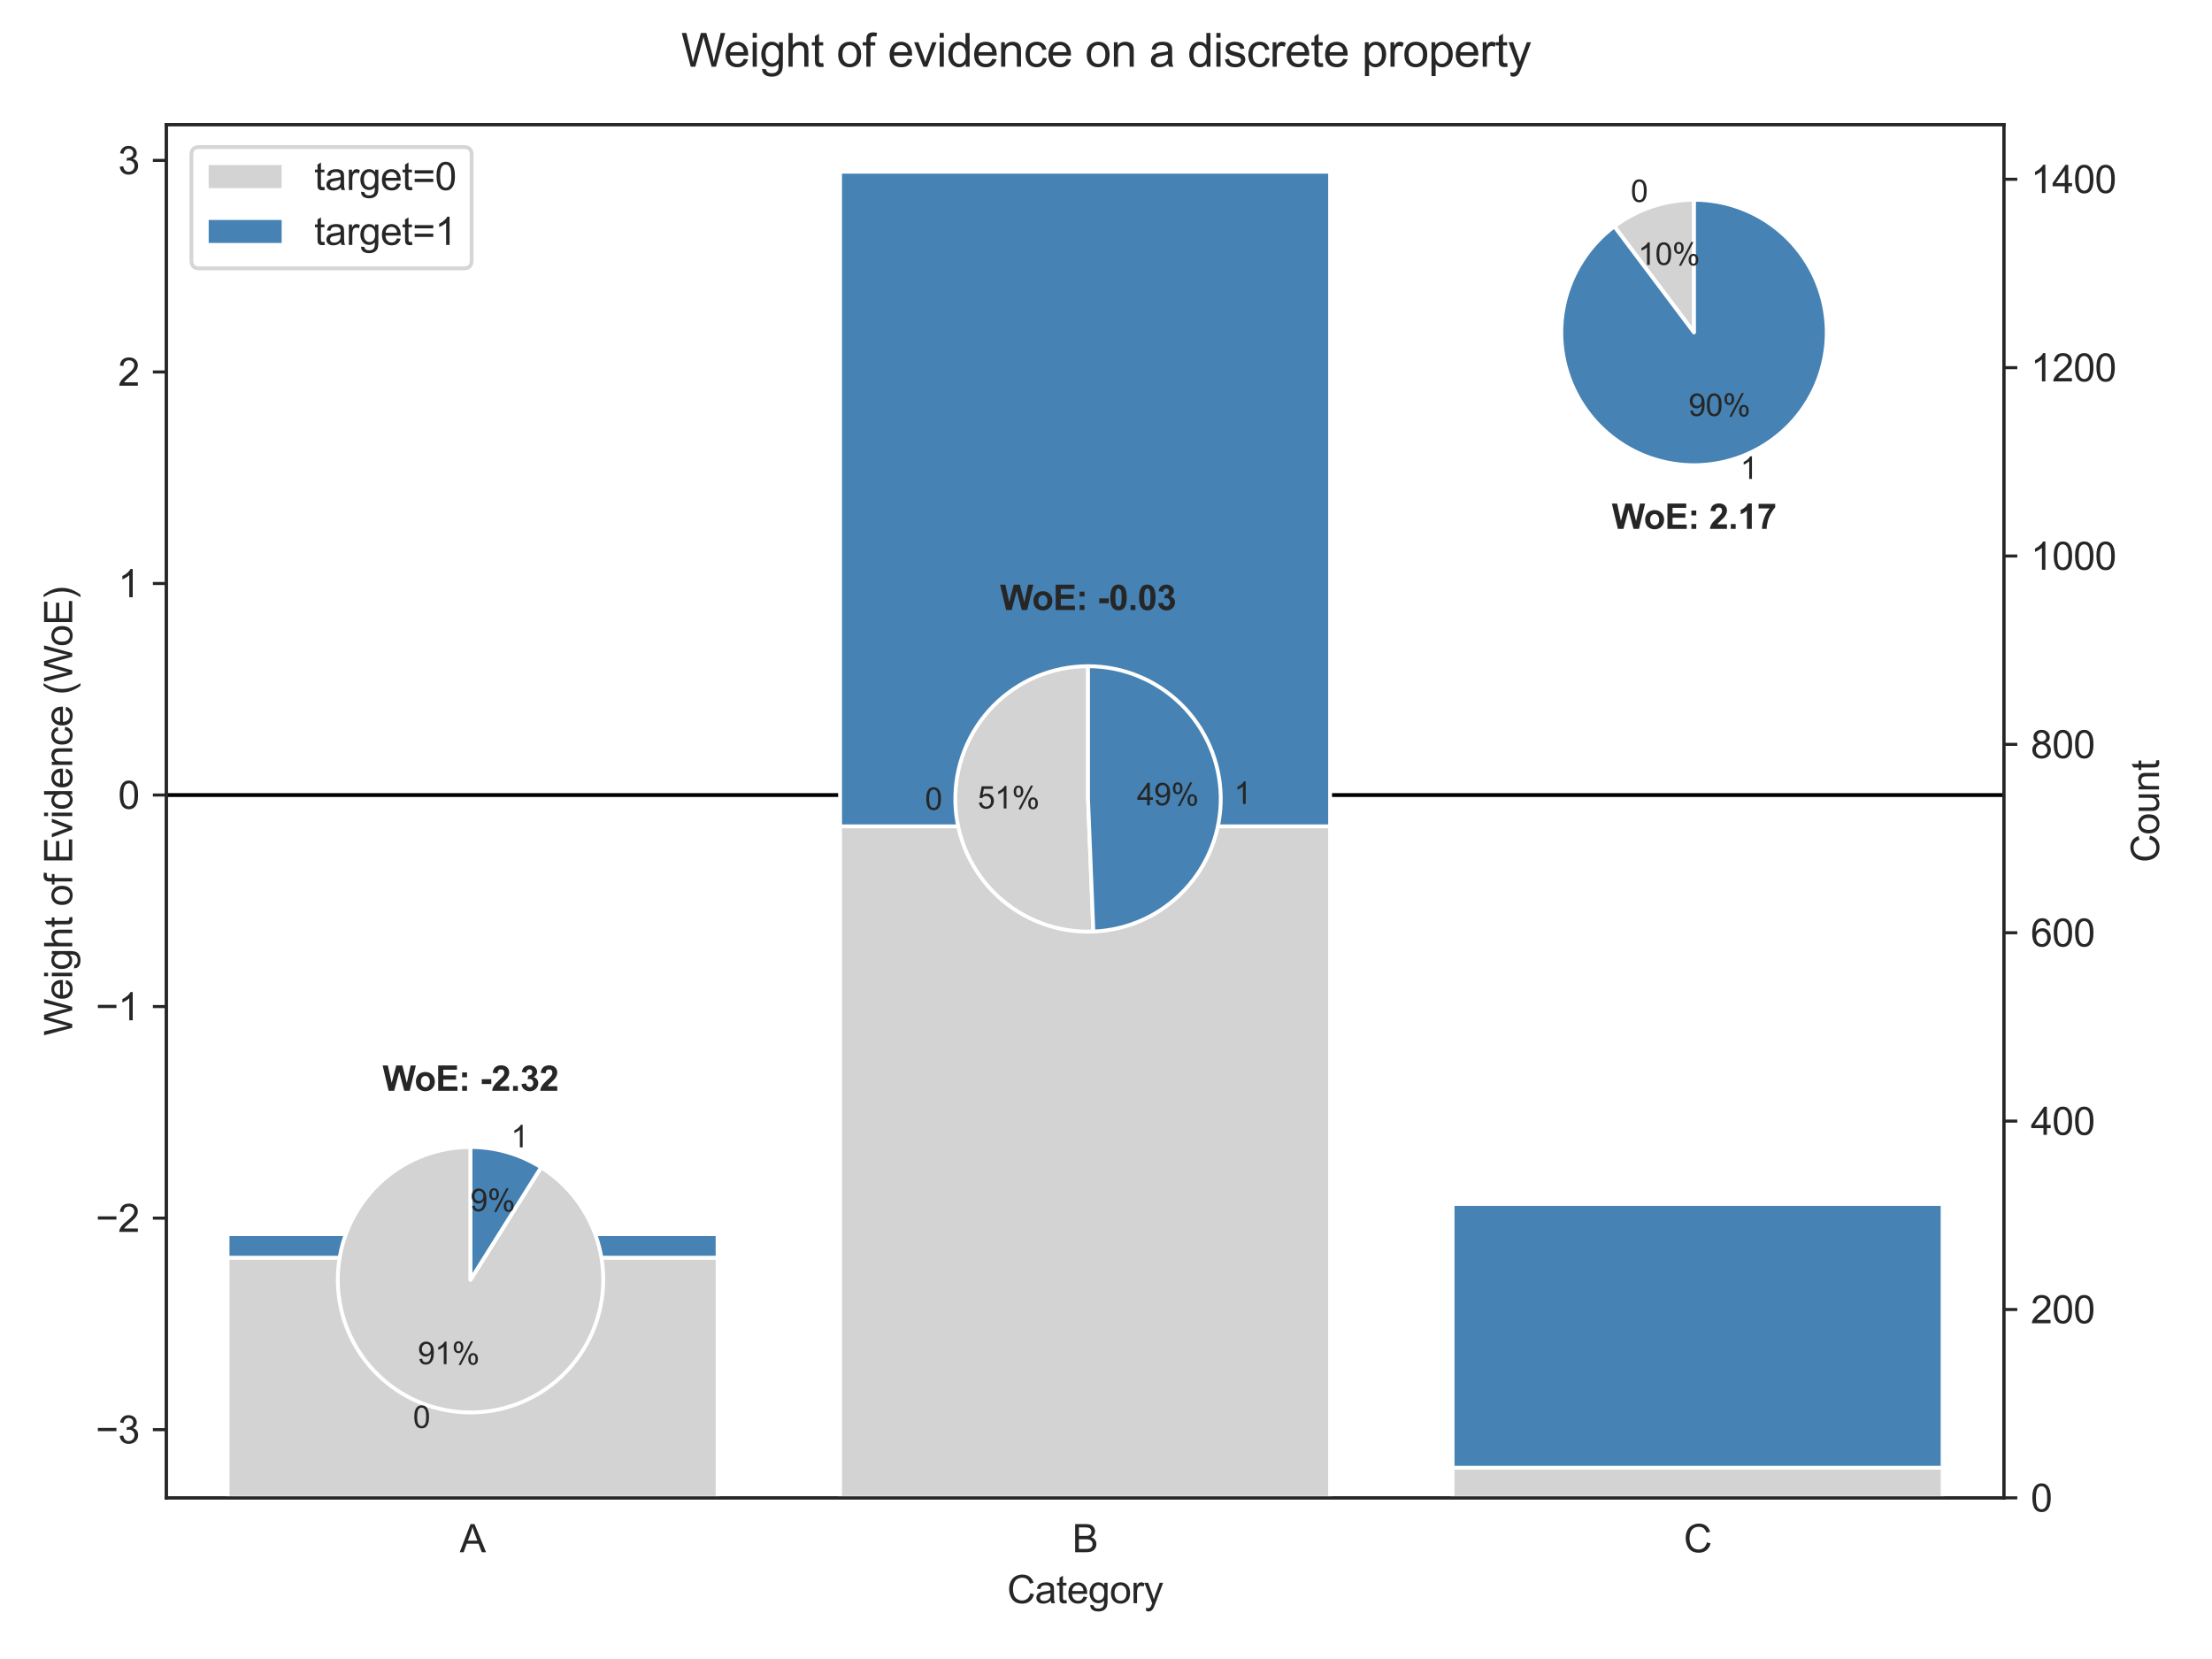 <?xml version="1.0" encoding="UTF-8" standalone="no"?>
<svg
   width="576pt"
   height="432pt"
   viewBox="0 0 576 432"
   version="1.1"
   id="svg910"
   sodipodi:docname="categorical.svg"
   inkscape:version="1.2.2 (732a01da63, 2022-12-09)"
   xmlns:inkscape="http://www.inkscape.org/namespaces/inkscape"
   xmlns:sodipodi="http://sodipodi.sourceforge.net/DTD/sodipodi-0.dtd"
   xmlns:xlink="http://www.w3.org/1999/xlink"
   xmlns="http://www.w3.org/2000/svg"
   xmlns:svg="http://www.w3.org/2000/svg"
   xmlns:rdf="http://www.w3.org/1999/02/22-rdf-syntax-ns#"
   xmlns:cc="http://creativecommons.org/ns#"
   xmlns:dc="http://purl.org/dc/elements/1.1/">
  <sodipodi:namedview
     id="namedview912"
     pagecolor="#ffffff"
     bordercolor="#000000"
     borderopacity="0.25"
     inkscape:showpageshadow="2"
     inkscape:pageopacity="0.0"
     inkscape:pagecheckerboard="0"
     inkscape:deskcolor="#d1d1d1"
     inkscape:document-units="pt"
     showgrid="false"
     inkscape:zoom="1.3454861"
     inkscape:cx="328.50581"
     inkscape:cy="272.39226"
     inkscape:window-width="1920"
     inkscape:window-height="991"
     inkscape:window-x="2391"
     inkscape:window-y="-9"
     inkscape:window-maximized="1"
     inkscape:current-layer="figure_1" />
  <defs
     id="defs136">
    <style
       type="text/css"
       id="style134">*{stroke-linejoin: round; stroke-linecap: butt}</style>
  </defs>
  <g
     id="figure_1">
    <g
       id="patch_1">
      <path
         d="M 0 432  L 576 432  L 576 0  L 0 0  z "
         style="fill: #ffffff"
         id="path138" />
    </g>
    <g
       id="axes_1">
      <g
         id="patch_2">
        <path
           d="M 43.31 390.04  L 521.8 390.04  L 521.8 32.456  L 43.31 32.456  z "
           style="fill: #ffffff"
           id="path141" />
      </g>
      <g
         id="matplotlib.axis_1">
        <g
           id="xtick_1">
          <g
             id="text_1">
            <!-- A -->
            <g
               style="fill: #262626"
               transform="translate(119.723 404.198) scale(0.1 -0.1)"
               id="g149">
              <defs
                 id="defs145">
                <path
                   id="ArialMT-41"
                   d="M -9 0  L 1750 4581  L 2403 4581  L 4278 0  L 3588 0  L 3053 1388  L 1138 1388  L 634 0  L -9 0  z M 1313 1881  L 2866 1881  L 2388 3150  Q 2169 3728 2063 4100  Q 1975 3659 1816 3225  L 1313 1881  z "
                   transform="scale(0.016)" />
              </defs>
              <use
                 xlink:href="#ArialMT-41"
                 id="use147" />
            </g>
          </g>
        </g>
        <g
           id="xtick_2">
          <g
             id="text_2">
            <!-- B -->
            <g
               style="fill: #262626"
               transform="translate(279.22 404.198) scale(0.1 -0.1)"
               id="g158">
              <defs
                 id="defs154">
                <path
                   id="ArialMT-42"
                   d="M 469 0  L 469 4581  L 2188 4581  Q 2713 4581 3030 4442  Q 3347 4303 3526 4014  Q 3706 3725 3706 3409  Q 3706 3116 3547 2856  Q 3388 2597 3066 2438  Q 3481 2316 3704 2022  Q 3928 1728 3928 1328  Q 3928 1006 3792 729  Q 3656 453 3456 303  Q 3256 153 2954 76  Q 2653 0 2216 0  L 469 0  z M 1075 2656  L 2066 2656  Q 2469 2656 2644 2709  Q 2875 2778 2992 2937  Q 3109 3097 3109 3338  Q 3109 3566 3000 3739  Q 2891 3913 2687 3977  Q 2484 4041 1991 4041  L 1075 4041  L 1075 2656  z M 1075 541  L 2216 541  Q 2509 541 2628 563  Q 2838 600 2978 687  Q 3119 775 3209 942  Q 3300 1109 3300 1328  Q 3300 1584 3169 1773  Q 3038 1963 2805 2039  Q 2572 2116 2134 2116  L 1075 2116  L 1075 541  z "
                   transform="scale(0.016)" />
              </defs>
              <use
                 xlink:href="#ArialMT-42"
                 id="use156" />
            </g>
          </g>
        </g>
        <g
           id="xtick_3">
          <g
             id="text_3">
            <!-- C -->
            <g
               style="fill: #262626"
               transform="translate(438.441 404.198) scale(0.1 -0.1)"
               id="g167">
              <defs
                 id="defs163">
                <path
                   id="ArialMT-43"
                   d="M 3763 1606  L 4369 1453  Q 4178 706 3683 314  Q 3188 -78 2472 -78  Q 1731 -78 1267 223  Q 803 525 561 1097  Q 319 1669 319 2325  Q 319 3041 592 3573  Q 866 4106 1370 4382  Q 1875 4659 2481 4659  Q 3169 4659 3637 4309  Q 4106 3959 4291 3325  L 3694 3184  Q 3534 3684 3231 3912  Q 2928 4141 2469 4141  Q 1941 4141 1586 3887  Q 1231 3634 1087 3207  Q 944 2781 944 2328  Q 944 1744 1114 1308  Q 1284 872 1643 656  Q 2003 441 2422 441  Q 2931 441 3284 734  Q 3638 1028 3763 1606  z "
                   transform="scale(0.016)" />
              </defs>
              <use
                 xlink:href="#ArialMT-43"
                 id="use165" />
            </g>
          </g>
        </g>
        <g
           id="text_4">
          <!-- Category -->
          <g
             style="fill: #262626"
             transform="translate(262.268 417.465) scale(0.1 -0.1)"
             id="g196">
            <defs
               id="defs178">
              <path
                 id="ArialMT-61"
                 d="M 2588 409  Q 2275 144 1986 34  Q 1697 -75 1366 -75  Q 819 -75 525 192  Q 231 459 231 875  Q 231 1119 342 1320  Q 453 1522 633 1644  Q 813 1766 1038 1828  Q 1203 1872 1538 1913  Q 2219 1994 2541 2106  Q 2544 2222 2544 2253  Q 2544 2597 2384 2738  Q 2169 2928 1744 2928  Q 1347 2928 1158 2789  Q 969 2650 878 2297  L 328 2372  Q 403 2725 575 2942  Q 747 3159 1072 3276  Q 1397 3394 1825 3394  Q 2250 3394 2515 3294  Q 2781 3194 2906 3042  Q 3031 2891 3081 2659  Q 3109 2516 3109 2141  L 3109 1391  Q 3109 606 3145 398  Q 3181 191 3288 0  L 2700 0  Q 2613 175 2588 409  z M 2541 1666  Q 2234 1541 1622 1453  Q 1275 1403 1131 1340  Q 988 1278 909 1158  Q 831 1038 831 891  Q 831 666 1001 516  Q 1172 366 1500 366  Q 1825 366 2078 508  Q 2331 650 2450 897  Q 2541 1088 2541 1459  L 2541 1666  z "
                 transform="scale(0.016)" />
              <path
                 id="ArialMT-74"
                 d="M 1650 503  L 1731 6  Q 1494 -44 1306 -44  Q 1000 -44 831 53  Q 663 150 594 308  Q 525 466 525 972  L 525 2881  L 113 2881  L 113 3319  L 525 3319  L 525 4141  L 1084 4478  L 1084 3319  L 1650 3319  L 1650 2881  L 1084 2881  L 1084 941  Q 1084 700 1114 631  Q 1144 563 1211 522  Q 1278 481 1403 481  Q 1497 481 1650 503  z "
                 transform="scale(0.016)" />
              <path
                 id="ArialMT-65"
                 d="M 2694 1069  L 3275 997  Q 3138 488 2766 206  Q 2394 -75 1816 -75  Q 1088 -75 661 373  Q 234 822 234 1631  Q 234 2469 665 2931  Q 1097 3394 1784 3394  Q 2450 3394 2872 2941  Q 3294 2488 3294 1666  Q 3294 1616 3291 1516  L 816 1516  Q 847 969 1125 678  Q 1403 388 1819 388  Q 2128 388 2347 550  Q 2566 713 2694 1069  z M 847 1978  L 2700 1978  Q 2663 2397 2488 2606  Q 2219 2931 1791 2931  Q 1403 2931 1139 2672  Q 875 2413 847 1978  z "
                 transform="scale(0.016)" />
              <path
                 id="ArialMT-67"
                 d="M 319 -275  L 866 -356  Q 900 -609 1056 -725  Q 1266 -881 1628 -881  Q 2019 -881 2231 -725  Q 2444 -569 2519 -288  Q 2563 -116 2559 434  Q 2191 0 1641 0  Q 956 0 581 494  Q 206 988 206 1678  Q 206 2153 378 2554  Q 550 2956 876 3175  Q 1203 3394 1644 3394  Q 2231 3394 2613 2919  L 2613 3319  L 3131 3319  L 3131 450  Q 3131 -325 2973 -648  Q 2816 -972 2473 -1159  Q 2131 -1347 1631 -1347  Q 1038 -1347 672 -1080  Q 306 -813 319 -275  z M 784 1719  Q 784 1066 1043 766  Q 1303 466 1694 466  Q 2081 466 2343 764  Q 2606 1063 2606 1700  Q 2606 2309 2336 2618  Q 2066 2928 1684 2928  Q 1309 2928 1046 2623  Q 784 2319 784 1719  z "
                 transform="scale(0.016)" />
              <path
                 id="ArialMT-6f"
                 d="M 213 1659  Q 213 2581 725 3025  Q 1153 3394 1769 3394  Q 2453 3394 2887 2945  Q 3322 2497 3322 1706  Q 3322 1066 3130 698  Q 2938 331 2570 128  Q 2203 -75 1769 -75  Q 1072 -75 642 372  Q 213 819 213 1659  z M 791 1659  Q 791 1022 1069 705  Q 1347 388 1769 388  Q 2188 388 2466 706  Q 2744 1025 2744 1678  Q 2744 2294 2464 2611  Q 2184 2928 1769 2928  Q 1347 2928 1069 2612  Q 791 2297 791 1659  z "
                 transform="scale(0.016)" />
              <path
                 id="ArialMT-72"
                 d="M 416 0  L 416 3319  L 922 3319  L 922 2816  Q 1116 3169 1280 3281  Q 1444 3394 1641 3394  Q 1925 3394 2219 3213  L 2025 2691  Q 1819 2813 1613 2813  Q 1428 2813 1281 2702  Q 1134 2591 1072 2394  Q 978 2094 978 1738  L 978 0  L 416 0  z "
                 transform="scale(0.016)" />
              <path
                 id="ArialMT-79"
                 d="M 397 -1278  L 334 -750  Q 519 -800 656 -800  Q 844 -800 956 -737  Q 1069 -675 1141 -563  Q 1194 -478 1313 -144  Q 1328 -97 1363 -6  L 103 3319  L 709 3319  L 1400 1397  Q 1534 1031 1641 628  Q 1738 1016 1872 1384  L 2581 3319  L 3144 3319  L 1881 -56  Q 1678 -603 1566 -809  Q 1416 -1088 1222 -1217  Q 1028 -1347 759 -1347  Q 597 -1347 397 -1278  z "
                 transform="scale(0.016)" />
            </defs>
            <use
               xlink:href="#ArialMT-43"
               id="use180" />
            <use
               xlink:href="#ArialMT-61"
               x="72.217"
               id="use182" />
            <use
               xlink:href="#ArialMT-74"
               x="127.832"
               id="use184" />
            <use
               xlink:href="#ArialMT-65"
               x="155.615"
               id="use186" />
            <use
               xlink:href="#ArialMT-67"
               x="211.23"
               id="use188" />
            <use
               xlink:href="#ArialMT-6f"
               x="266.846"
               id="use190" />
            <use
               xlink:href="#ArialMT-72"
               x="322.461"
               id="use192" />
            <use
               xlink:href="#ArialMT-79"
               x="355.762"
               id="use194" />
          </g>
        </g>
      </g>
      <g
         id="matplotlib.axis_2">
        <g
           id="ytick_1">
          <g
             id="line2d_1">
            <defs
               id="defs201">
              <path
                 id="m5ae00fcb2f"
                 d="M 0 0  L -3.5 0  "
                 style="stroke: #262626; stroke-width: 0.8" />
            </defs>
            <g
               id="g205">
              <use
                 xlink:href="#m5ae00fcb2f"
                 x="43.31"
                 y="372.281"
                 style="fill: #262626; stroke: #262626; stroke-width: 0.8"
                 id="use203" />
            </g>
          </g>
          <g
             id="text_5">
            <!-- −3 -->
            <g
               style="fill: #262626"
               transform="translate(24.908 375.86) scale(0.1 -0.1)"
               id="g216">
              <defs
                 id="defs210">
                <path
                   id="ArialMT-2212"
                   d="M 3381 1997  L 356 1997  L 356 2522  L 3381 2522  L 3381 1997  z "
                   transform="scale(0.016)" />
                <path
                   id="ArialMT-33"
                   d="M 269 1209  L 831 1284  Q 928 806 1161 595  Q 1394 384 1728 384  Q 2125 384 2398 659  Q 2672 934 2672 1341  Q 2672 1728 2419 1979  Q 2166 2231 1775 2231  Q 1616 2231 1378 2169  L 1441 2663  Q 1497 2656 1531 2656  Q 1891 2656 2178 2843  Q 2466 3031 2466 3422  Q 2466 3731 2256 3934  Q 2047 4138 1716 4138  Q 1388 4138 1169 3931  Q 950 3725 888 3313  L 325 3413  Q 428 3978 793 4289  Q 1159 4600 1703 4600  Q 2078 4600 2393 4439  Q 2709 4278 2876 4000  Q 3044 3722 3044 3409  Q 3044 3113 2884 2869  Q 2725 2625 2413 2481  Q 2819 2388 3044 2092  Q 3269 1797 3269 1353  Q 3269 753 2831 336  Q 2394 -81 1725 -81  Q 1122 -81 723 278  Q 325 638 269 1209  z "
                   transform="scale(0.016)" />
              </defs>
              <use
                 xlink:href="#ArialMT-2212"
                 id="use212" />
              <use
                 xlink:href="#ArialMT-33"
                 x="58.398"
                 id="use214" />
            </g>
          </g>
        </g>
        <g
           id="ytick_2">
          <g
             id="line2d_2">
            <g
               id="g222">
              <use
                 xlink:href="#m5ae00fcb2f"
                 x="43.31"
                 y="317.196"
                 style="fill: #262626; stroke: #262626; stroke-width: 0.8"
                 id="use220" />
            </g>
          </g>
          <g
             id="text_6">
            <!-- −2 -->
            <g
               style="fill: #262626"
               transform="translate(24.908 320.775) scale(0.1 -0.1)"
               id="g232">
              <defs
                 id="defs226">
                <path
                   id="ArialMT-32"
                   d="M 3222 541  L 3222 0  L 194 0  Q 188 203 259 391  Q 375 700 629 1000  Q 884 1300 1366 1694  Q 2113 2306 2375 2664  Q 2638 3022 2638 3341  Q 2638 3675 2398 3904  Q 2159 4134 1775 4134  Q 1369 4134 1125 3890  Q 881 3647 878 3216  L 300 3275  Q 359 3922 746 4261  Q 1134 4600 1788 4600  Q 2447 4600 2831 4234  Q 3216 3869 3216 3328  Q 3216 3053 3103 2787  Q 2991 2522 2730 2228  Q 2469 1934 1863 1422  Q 1356 997 1212 845  Q 1069 694 975 541  L 3222 541  z "
                   transform="scale(0.016)" />
              </defs>
              <use
                 xlink:href="#ArialMT-2212"
                 id="use228" />
              <use
                 xlink:href="#ArialMT-32"
                 x="58.398"
                 id="use230" />
            </g>
          </g>
        </g>
        <g
           id="ytick_3">
          <g
             id="line2d_3">
            <g
               id="g238">
              <use
                 xlink:href="#m5ae00fcb2f"
                 x="43.31"
                 y="262.11"
                 style="fill: #262626; stroke: #262626; stroke-width: 0.8"
                 id="use236" />
            </g>
          </g>
          <g
             id="text_7">
            <!-- −1 -->
            <g
               style="fill: #262626"
               transform="translate(24.908 265.689) scale(0.1 -0.1)"
               id="g248">
              <defs
                 id="defs242">
                <path
                   id="ArialMT-31"
                   d="M 2384 0  L 1822 0  L 1822 3584  Q 1619 3391 1289 3197  Q 959 3003 697 2906  L 697 3450  Q 1169 3672 1522 3987  Q 1875 4303 2022 4600  L 2384 4600  L 2384 0  z "
                   transform="scale(0.016)" />
              </defs>
              <use
                 xlink:href="#ArialMT-2212"
                 id="use244" />
              <use
                 xlink:href="#ArialMT-31"
                 x="58.398"
                 id="use246" />
            </g>
          </g>
        </g>
        <g
           id="ytick_4">
          <g
             id="line2d_4">
            <g
               id="g254">
              <use
                 xlink:href="#m5ae00fcb2f"
                 x="43.31"
                 y="207.025"
                 style="fill: #262626; stroke: #262626; stroke-width: 0.8"
                 id="use252" />
            </g>
          </g>
          <g
             id="text_8">
            <!-- 0 -->
            <g
               style="fill: #262626"
               transform="translate(30.749 210.604) scale(0.1 -0.1)"
               id="g262">
              <defs
                 id="defs258">
                <path
                   id="ArialMT-30"
                   d="M 266 2259  Q 266 3072 433 3567  Q 600 4063 929 4331  Q 1259 4600 1759 4600  Q 2128 4600 2406 4451  Q 2684 4303 2865 4023  Q 3047 3744 3150 3342  Q 3253 2941 3253 2259  Q 3253 1453 3087 958  Q 2922 463 2592 192  Q 2263 -78 1759 -78  Q 1097 -78 719 397  Q 266 969 266 2259  z M 844 2259  Q 844 1131 1108 757  Q 1372 384 1759 384  Q 2147 384 2411 759  Q 2675 1134 2675 2259  Q 2675 3391 2411 3762  Q 2147 4134 1753 4134  Q 1366 4134 1134 3806  Q 844 3388 844 2259  z "
                   transform="scale(0.016)" />
              </defs>
              <use
                 xlink:href="#ArialMT-30"
                 id="use260" />
            </g>
          </g>
        </g>
        <g
           id="ytick_5">
          <g
             id="line2d_5">
            <g
               id="g268">
              <use
                 xlink:href="#m5ae00fcb2f"
                 x="43.31"
                 y="151.939"
                 style="fill: #262626; stroke: #262626; stroke-width: 0.8"
                 id="use266" />
            </g>
          </g>
          <g
             id="text_9">
            <!-- 1 -->
            <g
               style="fill: #262626"
               transform="translate(30.749 155.518) scale(0.1 -0.1)"
               id="g273">
              <use
                 xlink:href="#ArialMT-31"
                 id="use271" />
            </g>
          </g>
        </g>
        <g
           id="ytick_6">
          <g
             id="line2d_6">
            <g
               id="g279">
              <use
                 xlink:href="#m5ae00fcb2f"
                 x="43.31"
                 y="96.854"
                 style="fill: #262626; stroke: #262626; stroke-width: 0.8"
                 id="use277" />
            </g>
          </g>
          <g
             id="text_10">
            <!-- 2 -->
            <g
               style="fill: #262626"
               transform="translate(30.749 100.433) scale(0.1 -0.1)"
               id="g284">
              <use
                 xlink:href="#ArialMT-32"
                 id="use282" />
            </g>
          </g>
        </g>
        <g
           id="ytick_7">
          <g
             id="line2d_7">
            <g
               id="g290">
              <use
                 xlink:href="#m5ae00fcb2f"
                 x="43.31"
                 y="41.769"
                 style="fill: #262626; stroke: #262626; stroke-width: 0.8"
                 id="use288" />
            </g>
          </g>
          <g
             id="text_11">
            <!-- 3 -->
            <g
               style="fill: #262626"
               transform="translate(30.749 45.348) scale(0.1 -0.1)"
               id="g295">
              <use
                 xlink:href="#ArialMT-33"
                 id="use293" />
            </g>
          </g>
        </g>
        <g
           id="text_12">
          <!-- Weight of Evidence (WoE) -->
          <g
             style="fill: #262626"
             transform="translate(18.804 269.704) rotate(-90) scale(0.1 -0.1)"
             id="g361">
            <defs
               id="defs311">
              <path
                 id="ArialMT-57"
                 d="M 1294 0  L 78 4581  L 700 4581  L 1397 1578  Q 1509 1106 1591 641  Q 1766 1375 1797 1488  L 2669 4581  L 3400 4581  L 4056 2263  Q 4303 1400 4413 641  Q 4500 1075 4641 1638  L 5359 4581  L 5969 4581  L 4713 0  L 4128 0  L 3163 3491  Q 3041 3928 3019 4028  Q 2947 3713 2884 3491  L 1913 0  L 1294 0  z "
                 transform="scale(0.016)" />
              <path
                 id="ArialMT-69"
                 d="M 425 3934  L 425 4581  L 988 4581  L 988 3934  L 425 3934  z M 425 0  L 425 3319  L 988 3319  L 988 0  L 425 0  z "
                 transform="scale(0.016)" />
              <path
                 id="ArialMT-68"
                 d="M 422 0  L 422 4581  L 984 4581  L 984 2938  Q 1378 3394 1978 3394  Q 2347 3394 2619 3248  Q 2891 3103 3008 2847  Q 3125 2591 3125 2103  L 3125 0  L 2563 0  L 2563 2103  Q 2563 2525 2380 2717  Q 2197 2909 1863 2909  Q 1613 2909 1392 2779  Q 1172 2650 1078 2428  Q 984 2206 984 1816  L 984 0  L 422 0  z "
                 transform="scale(0.016)" />
              <path
                 id="ArialMT-20"
                 transform="scale(0.016)" />
              <path
                 id="ArialMT-66"
                 d="M 556 0  L 556 2881  L 59 2881  L 59 3319  L 556 3319  L 556 3672  Q 556 4006 616 4169  Q 697 4388 901 4523  Q 1106 4659 1475 4659  Q 1713 4659 2000 4603  L 1916 4113  Q 1741 4144 1584 4144  Q 1328 4144 1222 4034  Q 1116 3925 1116 3625  L 1116 3319  L 1763 3319  L 1763 2881  L 1116 2881  L 1116 0  L 556 0  z "
                 transform="scale(0.016)" />
              <path
                 id="ArialMT-45"
                 d="M 506 0  L 506 4581  L 3819 4581  L 3819 4041  L 1113 4041  L 1113 2638  L 3647 2638  L 3647 2100  L 1113 2100  L 1113 541  L 3925 541  L 3925 0  L 506 0  z "
                 transform="scale(0.016)" />
              <path
                 id="ArialMT-76"
                 d="M 1344 0  L 81 3319  L 675 3319  L 1388 1331  Q 1503 1009 1600 663  Q 1675 925 1809 1294  L 2547 3319  L 3125 3319  L 1869 0  L 1344 0  z "
                 transform="scale(0.016)" />
              <path
                 id="ArialMT-64"
                 d="M 2575 0  L 2575 419  Q 2259 -75 1647 -75  Q 1250 -75 917 144  Q 584 363 401 755  Q 219 1147 219 1656  Q 219 2153 384 2558  Q 550 2963 881 3178  Q 1213 3394 1622 3394  Q 1922 3394 2156 3267  Q 2391 3141 2538 2938  L 2538 4581  L 3097 4581  L 3097 0  L 2575 0  z M 797 1656  Q 797 1019 1065 703  Q 1334 388 1700 388  Q 2069 388 2326 689  Q 2584 991 2584 1609  Q 2584 2291 2321 2609  Q 2059 2928 1675 2928  Q 1300 2928 1048 2622  Q 797 2316 797 1656  z "
                 transform="scale(0.016)" />
              <path
                 id="ArialMT-6e"
                 d="M 422 0  L 422 3319  L 928 3319  L 928 2847  Q 1294 3394 1984 3394  Q 2284 3394 2536 3286  Q 2788 3178 2913 3003  Q 3038 2828 3088 2588  Q 3119 2431 3119 2041  L 3119 0  L 2556 0  L 2556 2019  Q 2556 2363 2490 2533  Q 2425 2703 2258 2804  Q 2091 2906 1866 2906  Q 1506 2906 1245 2678  Q 984 2450 984 1813  L 984 0  L 422 0  z "
                 transform="scale(0.016)" />
              <path
                 id="ArialMT-63"
                 d="M 2588 1216  L 3141 1144  Q 3050 572 2676 248  Q 2303 -75 1759 -75  Q 1078 -75 664 370  Q 250 816 250 1647  Q 250 2184 428 2587  Q 606 2991 970 3192  Q 1334 3394 1763 3394  Q 2303 3394 2647 3120  Q 2991 2847 3088 2344  L 2541 2259  Q 2463 2594 2264 2762  Q 2066 2931 1784 2931  Q 1359 2931 1093 2626  Q 828 2322 828 1663  Q 828 994 1084 691  Q 1341 388 1753 388  Q 2084 388 2306 591  Q 2528 794 2588 1216  z "
                 transform="scale(0.016)" />
              <path
                 id="ArialMT-28"
                 d="M 1497 -1347  Q 1031 -759 709 28  Q 388 816 388 1659  Q 388 2403 628 3084  Q 909 3875 1497 4659  L 1900 4659  Q 1522 4009 1400 3731  Q 1209 3300 1100 2831  Q 966 2247 966 1656  Q 966 153 1900 -1347  L 1497 -1347  z "
                 transform="scale(0.016)" />
              <path
                 id="ArialMT-29"
                 d="M 791 -1347  L 388 -1347  Q 1322 153 1322 1656  Q 1322 2244 1188 2822  Q 1081 3291 891 3722  Q 769 4003 388 4659  L 791 4659  Q 1378 3875 1659 3084  Q 1900 2403 1900 1659  Q 1900 816 1576 28  Q 1253 -759 791 -1347  z "
                 transform="scale(0.016)" />
            </defs>
            <use
               xlink:href="#ArialMT-57"
               id="use313" />
            <use
               xlink:href="#ArialMT-65"
               x="92.635"
               id="use315" />
            <use
               xlink:href="#ArialMT-69"
               x="148.25"
               id="use317" />
            <use
               xlink:href="#ArialMT-67"
               x="170.467"
               id="use319" />
            <use
               xlink:href="#ArialMT-68"
               x="226.082"
               id="use321" />
            <use
               xlink:href="#ArialMT-74"
               x="281.697"
               id="use323" />
            <use
               xlink:href="#ArialMT-20"
               x="309.48"
               id="use325" />
            <use
               xlink:href="#ArialMT-6f"
               x="337.264"
               id="use327" />
            <use
               xlink:href="#ArialMT-66"
               x="392.879"
               id="use329" />
            <use
               xlink:href="#ArialMT-20"
               x="420.662"
               id="use331" />
            <use
               xlink:href="#ArialMT-45"
               x="448.445"
               id="use333" />
            <use
               xlink:href="#ArialMT-76"
               x="515.145"
               id="use335" />
            <use
               xlink:href="#ArialMT-69"
               x="565.145"
               id="use337" />
            <use
               xlink:href="#ArialMT-64"
               x="587.361"
               id="use339" />
            <use
               xlink:href="#ArialMT-65"
               x="642.977"
               id="use341" />
            <use
               xlink:href="#ArialMT-6e"
               x="698.592"
               id="use343" />
            <use
               xlink:href="#ArialMT-63"
               x="754.207"
               id="use345" />
            <use
               xlink:href="#ArialMT-65"
               x="804.207"
               id="use347" />
            <use
               xlink:href="#ArialMT-20"
               x="859.822"
               id="use349" />
            <use
               xlink:href="#ArialMT-28"
               x="887.605"
               id="use351" />
            <use
               xlink:href="#ArialMT-57"
               x="920.906"
               id="use353" />
            <use
               xlink:href="#ArialMT-6f"
               x="1013.541"
               id="use355" />
            <use
               xlink:href="#ArialMT-45"
               x="1069.156"
               id="use357" />
            <use
               xlink:href="#ArialMT-29"
               x="1135.855"
               id="use359" />
          </g>
        </g>
      </g>
      <g
         id="line2d_8">
        <path
           d="M 43.31 207.025  L 521.8 207.025  "
           clip-path="url(#p0ec09000ba)"
           style="fill: none; stroke: #000000; stroke-linecap: round"
           id="path365" />
      </g>
      <g
         id="patch_3">
        <path
           d="M 43.31 390.04  L 43.31 32.456  "
           style="fill: none; stroke: #262626; stroke-width: 0.8; stroke-linejoin: miter; stroke-linecap: square"
           id="path368" />
      </g>
      <g
         id="patch_4">
        <path
           d="M 521.8 390.04  L 521.8 32.456  "
           style="fill: none; stroke: #262626; stroke-width: 0.8; stroke-linejoin: miter; stroke-linecap: square"
           id="path371" />
      </g>
      <g
         id="patch_5">
        <path
           d="M 43.31 390.04  L 521.8 390.04  "
           style="fill: none; stroke: #262626; stroke-width: 0.8; stroke-linejoin: miter; stroke-linecap: square"
           id="path374" />
      </g>
      <g
         id="patch_6">
        <path
           d="M 43.31 32.456  L 521.8 32.456  "
           style="fill: none; stroke: #262626; stroke-width: 0.8; stroke-linejoin: miter; stroke-linecap: square"
           id="path377" />
      </g>
    </g>
    <g
       id="axes_2">
      <g
         id="matplotlib.axis_3">
        <g
           id="ytick_8">
          <g
             id="line2d_9">
            <defs
               id="defs382">
              <path
                 id="m3b47c4d37c"
                 d="M 0 0  L 3.5 0  "
                 style="stroke: #262626; stroke-width: 0.8" />
            </defs>
            <g
               id="g386">
              <use
                 xlink:href="#m3b47c4d37c"
                 x="521.8"
                 y="390.04"
                 style="fill: #262626; stroke: #262626; stroke-width: 0.8"
                 id="use384" />
            </g>
          </g>
          <g
             id="text_13">
            <!-- 0 -->
            <g
               style="fill: #262626"
               transform="translate(528.8 393.619) scale(0.1 -0.1)"
               id="g391">
              <use
                 xlink:href="#ArialMT-30"
                 id="use389" />
            </g>
          </g>
        </g>
        <g
           id="ytick_9">
          <g
             id="line2d_10">
            <g
               id="g397">
              <use
                 xlink:href="#m3b47c4d37c"
                 x="521.8"
                 y="340.989"
                 style="fill: #262626; stroke: #262626; stroke-width: 0.8"
                 id="use395" />
            </g>
          </g>
          <g
             id="text_14">
            <!-- 200 -->
            <g
               style="fill: #262626"
               transform="translate(528.8 344.568) scale(0.1 -0.1)"
               id="g406">
              <use
                 xlink:href="#ArialMT-32"
                 id="use400" />
              <use
                 xlink:href="#ArialMT-30"
                 x="55.615"
                 id="use402" />
              <use
                 xlink:href="#ArialMT-30"
                 x="111.23"
                 id="use404" />
            </g>
          </g>
        </g>
        <g
           id="ytick_10">
          <g
             id="line2d_11">
            <g
               id="g412">
              <use
                 xlink:href="#m3b47c4d37c"
                 x="521.8"
                 y="291.937"
                 style="fill: #262626; stroke: #262626; stroke-width: 0.8"
                 id="use410" />
            </g>
          </g>
          <g
             id="text_15">
            <!-- 400 -->
            <g
               style="fill: #262626"
               transform="translate(528.8 295.516) scale(0.1 -0.1)"
               id="g424">
              <defs
                 id="defs416">
                <path
                   id="ArialMT-34"
                   d="M 2069 0  L 2069 1097  L 81 1097  L 81 1613  L 2172 4581  L 2631 4581  L 2631 1613  L 3250 1613  L 3250 1097  L 2631 1097  L 2631 0  L 2069 0  z M 2069 1613  L 2069 3678  L 634 1613  L 2069 1613  z "
                   transform="scale(0.016)" />
              </defs>
              <use
                 xlink:href="#ArialMT-34"
                 id="use418" />
              <use
                 xlink:href="#ArialMT-30"
                 x="55.615"
                 id="use420" />
              <use
                 xlink:href="#ArialMT-30"
                 x="111.23"
                 id="use422" />
            </g>
          </g>
        </g>
        <g
           id="ytick_11">
          <g
             id="line2d_12">
            <g
               id="g430">
              <use
                 xlink:href="#m3b47c4d37c"
                 x="521.8"
                 y="242.886"
                 style="fill: #262626; stroke: #262626; stroke-width: 0.8"
                 id="use428" />
            </g>
          </g>
          <g
             id="text_16">
            <!-- 600 -->
            <g
               style="fill: #262626"
               transform="translate(528.8 246.465) scale(0.1 -0.1)"
               id="g442">
              <defs
                 id="defs434">
                <path
                   id="ArialMT-36"
                   d="M 3184 3459  L 2625 3416  Q 2550 3747 2413 3897  Q 2184 4138 1850 4138  Q 1581 4138 1378 3988  Q 1113 3794 959 3422  Q 806 3050 800 2363  Q 1003 2672 1297 2822  Q 1591 2972 1913 2972  Q 2475 2972 2870 2558  Q 3266 2144 3266 1488  Q 3266 1056 3080 686  Q 2894 316 2569 119  Q 2244 -78 1831 -78  Q 1128 -78 684 439  Q 241 956 241 2144  Q 241 3472 731 4075  Q 1159 4600 1884 4600  Q 2425 4600 2770 4297  Q 3116 3994 3184 3459  z M 888 1484  Q 888 1194 1011 928  Q 1134 663 1356 523  Q 1578 384 1822 384  Q 2178 384 2434 671  Q 2691 959 2691 1453  Q 2691 1928 2437 2201  Q 2184 2475 1800 2475  Q 1419 2475 1153 2201  Q 888 1928 888 1484  z "
                   transform="scale(0.016)" />
              </defs>
              <use
                 xlink:href="#ArialMT-36"
                 id="use436" />
              <use
                 xlink:href="#ArialMT-30"
                 x="55.615"
                 id="use438" />
              <use
                 xlink:href="#ArialMT-30"
                 x="111.23"
                 id="use440" />
            </g>
          </g>
        </g>
        <g
           id="ytick_12">
          <g
             id="line2d_13">
            <g
               id="g448">
              <use
                 xlink:href="#m3b47c4d37c"
                 x="521.8"
                 y="193.835"
                 style="fill: #262626; stroke: #262626; stroke-width: 0.8"
                 id="use446" />
            </g>
          </g>
          <g
             id="text_17">
            <!-- 800 -->
            <g
               style="fill: #262626"
               transform="translate(528.8 197.414) scale(0.1 -0.1)"
               id="g460">
              <defs
                 id="defs452">
                <path
                   id="ArialMT-38"
                   d="M 1131 2484  Q 781 2613 612 2850  Q 444 3088 444 3419  Q 444 3919 803 4259  Q 1163 4600 1759 4600  Q 2359 4600 2725 4251  Q 3091 3903 3091 3403  Q 3091 3084 2923 2848  Q 2756 2613 2416 2484  Q 2838 2347 3058 2040  Q 3278 1734 3278 1309  Q 3278 722 2862 322  Q 2447 -78 1769 -78  Q 1091 -78 675 323  Q 259 725 259 1325  Q 259 1772 486 2073  Q 713 2375 1131 2484  z M 1019 3438  Q 1019 3113 1228 2906  Q 1438 2700 1772 2700  Q 2097 2700 2305 2904  Q 2513 3109 2513 3406  Q 2513 3716 2298 3927  Q 2084 4138 1766 4138  Q 1444 4138 1231 3931  Q 1019 3725 1019 3438  z M 838 1322  Q 838 1081 952 856  Q 1066 631 1291 507  Q 1516 384 1775 384  Q 2178 384 2440 643  Q 2703 903 2703 1303  Q 2703 1709 2433 1975  Q 2163 2241 1756 2241  Q 1359 2241 1098 1978  Q 838 1716 838 1322  z "
                   transform="scale(0.016)" />
              </defs>
              <use
                 xlink:href="#ArialMT-38"
                 id="use454" />
              <use
                 xlink:href="#ArialMT-30"
                 x="55.615"
                 id="use456" />
              <use
                 xlink:href="#ArialMT-30"
                 x="111.23"
                 id="use458" />
            </g>
          </g>
        </g>
        <g
           id="ytick_13">
          <g
             id="line2d_14">
            <g
               id="g466">
              <use
                 xlink:href="#m3b47c4d37c"
                 x="521.8"
                 y="144.784"
                 style="fill: #262626; stroke: #262626; stroke-width: 0.8"
                 id="use464" />
            </g>
          </g>
          <g
             id="text_18">
            <!-- 1000 -->
            <g
               style="fill: #262626"
               transform="translate(528.8 148.363) scale(0.1 -0.1)"
               id="g477">
              <use
                 xlink:href="#ArialMT-31"
                 id="use469" />
              <use
                 xlink:href="#ArialMT-30"
                 x="55.615"
                 id="use471" />
              <use
                 xlink:href="#ArialMT-30"
                 x="111.23"
                 id="use473" />
              <use
                 xlink:href="#ArialMT-30"
                 x="166.846"
                 id="use475" />
            </g>
          </g>
        </g>
        <g
           id="ytick_14">
          <g
             id="line2d_15">
            <g
               id="g483">
              <use
                 xlink:href="#m3b47c4d37c"
                 x="521.8"
                 y="95.732"
                 style="fill: #262626; stroke: #262626; stroke-width: 0.8"
                 id="use481" />
            </g>
          </g>
          <g
             id="text_19">
            <!-- 1200 -->
            <g
               style="fill: #262626"
               transform="translate(528.8 99.311) scale(0.1 -0.1)"
               id="g494">
              <use
                 xlink:href="#ArialMT-31"
                 id="use486" />
              <use
                 xlink:href="#ArialMT-32"
                 x="55.615"
                 id="use488" />
              <use
                 xlink:href="#ArialMT-30"
                 x="111.23"
                 id="use490" />
              <use
                 xlink:href="#ArialMT-30"
                 x="166.846"
                 id="use492" />
            </g>
          </g>
        </g>
        <g
           id="ytick_15">
          <g
             id="line2d_16">
            <g
               id="g500">
              <use
                 xlink:href="#m3b47c4d37c"
                 x="521.8"
                 y="46.681"
                 style="fill: #262626; stroke: #262626; stroke-width: 0.8"
                 id="use498" />
            </g>
          </g>
          <g
             id="text_20">
            <!-- 1400 -->
            <g
               style="fill: #262626"
               transform="translate(528.8 50.26) scale(0.1 -0.1)"
               id="g511">
              <use
                 xlink:href="#ArialMT-31"
                 id="use503" />
              <use
                 xlink:href="#ArialMT-34"
                 x="55.615"
                 id="use505" />
              <use
                 xlink:href="#ArialMT-30"
                 x="111.23"
                 id="use507" />
              <use
                 xlink:href="#ArialMT-30"
                 x="166.846"
                 id="use509" />
            </g>
          </g>
        </g>
        <g
           id="text_21">
          <!-- Count -->
          <g
             style="fill: #262626"
             transform="translate(562.202 224.59) rotate(-90) scale(0.1 -0.1)"
             id="g528">
            <defs
               id="defs516">
              <path
                 id="ArialMT-75"
                 d="M 2597 0  L 2597 488  Q 2209 -75 1544 -75  Q 1250 -75 995 37  Q 741 150 617 320  Q 494 491 444 738  Q 409 903 409 1263  L 409 3319  L 972 3319  L 972 1478  Q 972 1038 1006 884  Q 1059 663 1231 536  Q 1403 409 1656 409  Q 1909 409 2131 539  Q 2353 669 2445 892  Q 2538 1116 2538 1541  L 2538 3319  L 3100 3319  L 3100 0  L 2597 0  z "
                 transform="scale(0.016)" />
            </defs>
            <use
               xlink:href="#ArialMT-43"
               id="use518" />
            <use
               xlink:href="#ArialMT-6f"
               x="72.217"
               id="use520" />
            <use
               xlink:href="#ArialMT-75"
               x="127.832"
               id="use522" />
            <use
               xlink:href="#ArialMT-6e"
               x="183.447"
               id="use524" />
            <use
               xlink:href="#ArialMT-74"
               x="239.062"
               id="use526" />
          </g>
        </g>
      </g>
      <g
         id="patch_7">
        <path
           d="M 59.26 390.04  L 186.857 390.04  L 186.857 327.5  L 59.26 327.5  z "
           clip-path="url(#p0ec09000ba)"
           style="fill: #d3d3d3; stroke: #ffffff; stroke-linejoin: miter"
           id="path532" />
      </g>
      <g
         id="patch_8">
        <path
           d="M 218.756 390.04  L 346.354 390.04  L 346.354 215.172  L 218.756 215.172  z "
           clip-path="url(#p0ec09000ba)"
           style="fill: #d3d3d3; stroke: #ffffff; stroke-linejoin: miter"
           id="path535" />
      </g>
      <g
         id="patch_9">
        <path
           d="M 378.253 390.04  L 505.85 390.04  L 505.85 382.192  L 378.253 382.192  z "
           clip-path="url(#p0ec09000ba)"
           style="fill: #d3d3d3; stroke: #ffffff; stroke-linejoin: miter"
           id="path538" />
      </g>
      <g
         id="patch_10">
        <path
           d="M 59.26 327.5  L 186.857 327.5  L 186.857 321.368  L 59.26 321.368  z "
           clip-path="url(#p0ec09000ba)"
           style="fill: #4682b4; stroke: #ffffff; stroke-linejoin: miter"
           id="path541" />
      </g>
      <g
         id="patch_11">
        <path
           d="M 218.756 215.172  L 346.354 215.172  L 346.354 44.719  L 218.756 44.719  z "
           clip-path="url(#p0ec09000ba)"
           style="fill: #4682b4; stroke: #ffffff; stroke-linejoin: miter"
           id="path544" />
      </g>
      <g
         id="patch_12">
        <path
           d="M 378.253 382.192  L 505.85 382.192  L 505.85 313.52  L 378.253 313.52  z "
           clip-path="url(#p0ec09000ba)"
           style="fill: #4682b4; stroke: #ffffff; stroke-linejoin: miter"
           id="path547" />
      </g>
      <g
         id="patch_13">
        <path
           d="M 43.31 390.04  L 43.31 32.456  "
           style="fill: none; stroke: #262626; stroke-width: 0.8; stroke-linejoin: miter; stroke-linecap: square"
           id="path550" />
      </g>
      <g
         id="patch_14">
        <path
           d="M 521.8 390.04  L 521.8 32.456  "
           style="fill: none; stroke: #262626; stroke-width: 0.8; stroke-linejoin: miter; stroke-linecap: square"
           id="path553" />
      </g>
      <g
         id="patch_15">
        <path
           d="M 43.31 390.04  L 521.8 390.04  "
           style="fill: none; stroke: #262626; stroke-width: 0.8; stroke-linejoin: miter; stroke-linecap: square"
           id="path556" />
      </g>
      <g
         id="patch_16">
        <path
           d="M 43.31 32.456  L 521.8 32.456  "
           style="fill: none; stroke: #262626; stroke-width: 0.8; stroke-linejoin: miter; stroke-linecap: square"
           id="path559" />
      </g>
      <g
         id="legend_1"
         transform="translate(-393.989,0.836)">
        <g
           id="patch_17">
          <path
             d="M 445.83,69.041 H 514.8 q 2,0 2,-2 V 39.456 q 0,-2 -2,-2 h -68.97 q -2,0 -2,2 v 27.584 q 0,2 2,2 z"
             style="opacity:0.8;fill:#ffffff;stroke:#cccccc;stroke-linejoin:miter"
             id="path562" />
        </g>
        <g
           id="patch_18">
          <path
             d="m 447.83,48.644 h 20 v -7 h -20 z"
             style="fill:#d3d3d3;stroke:#ffffff;stroke-linejoin:miter"
             id="path565" />
        </g>
        <g
           id="text_22">
          <!-- target=0 -->
          <g
             style="fill:#262626"
             transform="matrix(0.1,0,0,-0.1,475.83,48.644)"
             id="g587">
            <defs
               id="defs569">
              <path
                 id="ArialMT-3d"
                 d="M 3381,2694 H 356 v 525 h 3025 z m 0,-1391 H 356 v 525 h 3025 z"
                 transform="scale(0.016)" />
            </defs>
            <use
               xlink:href="#ArialMT-74"
               id="use571" />
            <use
               xlink:href="#ArialMT-61"
               x="27.783"
               id="use573" />
            <use
               xlink:href="#ArialMT-72"
               x="83.398"
               id="use575" />
            <use
               xlink:href="#ArialMT-67"
               x="116.699"
               id="use577" />
            <use
               xlink:href="#ArialMT-65"
               x="172.314"
               id="use579" />
            <use
               xlink:href="#ArialMT-74"
               x="227.93"
               id="use581" />
            <use
               xlink:href="#ArialMT-3d"
               x="255.713"
               id="use583" />
            <use
               xlink:href="#ArialMT-30"
               x="314.111"
               id="use585" />
          </g>
        </g>
        <g
           id="patch_19">
          <path
             d="m 447.83,62.936 h 20 v -7 h -20 z"
             style="fill:#4682b4;stroke:#ffffff;stroke-linejoin:miter"
             id="path590" />
        </g>
        <g
           id="text_23">
          <!-- target=1 -->
          <g
             style="fill:#262626"
             transform="matrix(0.1,0,0,-0.1,475.83,62.936)"
             id="g609">
            <use
               xlink:href="#ArialMT-74"
               id="use593" />
            <use
               xlink:href="#ArialMT-61"
               x="27.783"
               id="use595" />
            <use
               xlink:href="#ArialMT-72"
               x="83.398"
               id="use597" />
            <use
               xlink:href="#ArialMT-67"
               x="116.699"
               id="use599" />
            <use
               xlink:href="#ArialMT-65"
               x="172.314"
               id="use601" />
            <use
               xlink:href="#ArialMT-74"
               x="227.93"
               id="use603" />
            <use
               xlink:href="#ArialMT-3d"
               x="255.713"
               id="use605" />
            <use
               xlink:href="#ArialMT-31"
               x="314.111"
               id="use607" />
          </g>
        </g>
      </g>
    </g>
    <g
       id="axes_3"
       transform="translate(-9)">
      <g
         id="matplotlib.axis_4" />
      <g
         id="matplotlib.axis_5" />
      <g
         id="patch_20">
        <path
           d="m 131.52,298.677 c -4.131,0 -8.229,0.741 -12.098,2.187 -3.87,1.446 -7.449,3.574 -10.567,6.283 -3.118,2.709 -5.726,5.956 -7.699,9.585 -1.973,3.629 -3.279,7.583 -3.856,11.674 -0.577,4.09 -0.417,8.251 0.474,12.285 0.891,4.034 2.498,7.875 4.745,11.342 2.247,3.467 5.097,6.502 8.415,8.963 3.318,2.461 7.05,4.307 11.02,5.45 3.969,1.144 8.112,1.566 12.231,1.248 4.119,-0.318 8.147,-1.373 11.894,-3.113 3.747,-1.74 7.151,-4.138 10.052,-7.079 2.9,-2.941 5.25,-6.379 6.937,-10.15 1.687,-3.771 2.685,-7.813 2.945,-11.936 0.261,-4.123 -0.22,-8.259 -1.419,-12.212 -1.199,-3.953 -3.097,-7.659 -5.604,-10.942 -2.507,-3.283 -5.583,-6.09 -9.08,-8.288 L 131.52,333.237 Z"
           style="fill:#d3d3d3;stroke:#ffffff;stroke-linejoin:miter"
           id="path616" />
      </g>
      <g
         id="patch_21">
        <path
           d="m 149.907,303.974 c -2.741,-1.722 -5.709,-3.05 -8.82,-3.947 -3.11,-0.896 -6.331,-1.351 -9.567,-1.351 v 34.56 z"
           style="fill:#4682b4;stroke:#ffffff;stroke-linejoin:miter"
           id="path619" />
      </g>
      <g
         id="text_24">
        <!-- 0 -->
        <g
           style="fill:#262626"
           transform="matrix(0.08,0,0,-0.08,116.547,371.836)"
           id="g624">
          <use
             xlink:href="#ArialMT-30"
             id="use622" />
        </g>
      </g>
      <g
         id="text_25">
        <!-- 91% -->
        <g
           style="fill:#262626"
           transform="matrix(0.08,0,0,-0.08,117.774,355.231)"
           id="g637">
          <defs
             id="defs629">
            <path
               id="ArialMT-39"
               d="m 350,1059 541,50 q 68,-381 262,-553 194,-172 497,-172 259,0 454,119 196,119 321,317 125,199 209,536 85,338 85,688 0,37 -3,112 -169,-268 -461,-436 -292,-167 -633,-167 -569,0 -963,412 -393,413 -393,1088 0,697 411,1122 411,425 1029,425 447,0 817,-241 371,-240 563,-686 192,-445 192,-1289 0,-878 -191,-1398 Q 2897,466 2520,194 2144,-78 1638,-78 1100,-78 759,220 419,519 350,1059 Z m 2303,2022 q 0,485 -258,769 -257,284 -620,284 -375,0 -653,-306 -278,-306 -278,-794 0,-437 264,-711 264,-273 651,-273 391,0 642,273 252,274 252,758 z"
               transform="scale(0.016)" />
            <path
               id="ArialMT-25"
               d="m 372,3481 q 0,491 247,834 247,344 715,344 432,0 714,-308 283,-307 283,-904 0,-581 -286,-895 -286,-314 -704,-314 -416,0 -693,309 -276,309 -276,934 z m 978,791 q -209,0 -348,-182 -139,-181 -139,-665 0,-441 140,-621 141,-179 347,-179 213,0 352,181 139,182 139,663 0,444 -141,623 -141,180 -350,180 z m 3,-4441 2506,4828 h 457 L 1819,-169 Z m 1981,1244 q 0,494 247,836 247,342 719,342 431,0 714,-308 283,-307 283,-904 0,-582 -286,-896 -286,-314 -708,-314 -415,0 -692,311 -277,311 -277,933 z m 982,791 q -213,0 -352,-182 -139,-181 -139,-665 0,-438 140,-619 141,-181 348,-181 215,0 354,181 139,181 139,663 0,443 -141,623 -140,180 -349,180 z"
               transform="scale(0.016)" />
          </defs>
          <use
             xlink:href="#ArialMT-39"
             id="use631" />
          <use
             xlink:href="#ArialMT-31"
             x="55.615"
             id="use633" />
          <use
             xlink:href="#ArialMT-25"
             x="111.23"
             id="use635" />
        </g>
      </g>
      <g
         id="text_26">
        <!-- 1 -->
        <g
           style="fill:#262626"
           transform="matrix(0.08,0,0,-0.08,142.044,298.775)"
           id="g642">
          <use
             xlink:href="#ArialMT-31"
             id="use640" />
        </g>
      </g>
      <g
         id="text_27">
        <!-- 9% -->
        <g
           style="fill:#262626"
           transform="matrix(0.08,0,0,-0.08,131.479,315.38)"
           id="g649">
          <use
             xlink:href="#ArialMT-39"
             id="use645" />
          <use
             xlink:href="#ArialMT-25"
             x="55.615"
             id="use647" />
        </g>
      </g>
      <g
         id="text_28">
        <!-- WoE: -2.32 -->
        <g
           style="fill:#262626"
           transform="matrix(0.09,0,0,-0.09,108.597,284.037)"
           id="g683">
          <defs
             id="defs661">
            <path
               id="Arial-BoldMT-57"
               d="M 1116,0 22,4581 h 947 l 690,-3147 838,3147 h 1100 l 803,-3200 703,3200 h 931 L 4922,0 H 3941 L 3028,3425 2119,0 Z"
               transform="scale(0.016)" />
            <path
               id="Arial-BoldMT-6f"
               d="m 256,1706 q 0,438 216,847 216,410 611,625 395,216 883,216 753,0 1234,-489 481,-489 481,-1236 Q 3681,916 3195,420 2709,-75 1972,-75 1516,-75 1102,131 688,338 472,736 256,1134 256,1706 Z m 900,-47 q 0,-493 234,-756 235,-262 579,-262 344,0 576,262 233,263 233,763 0,487 -233,749 -232,263 -576,263 -344,0 -579,-263 -234,-262 -234,-756 z"
               transform="scale(0.016)" />
            <path
               id="Arial-BoldMT-45"
               d="M 466,0 V 4581 H 3863 V 3806 H 1391 V 2791 H 3691 V 2019 H 1391 V 772 H 3950 V 0 Z"
               transform="scale(0.016)" />
            <path
               id="Arial-BoldMT-3a"
               d="m 628,2441 v 878 h 878 V 2441 Z M 628,0 v 878 h 878 V 0 Z"
               transform="scale(0.016)" />
            <path
               id="Arial-BoldMT-20"
               transform="scale(0.016)"
               d="" />
            <path
               id="Arial-BoldMT-2d"
               d="m 359,1222 v 878 h 1725 v -878 z"
               transform="scale(0.016)" />
            <path
               id="Arial-BoldMT-32"
               d="M 3238,816 V 0 H 159 q 50,463 300,877 250,414 988,1098 594,553 728,750 181,272 181,538 0,293 -158,451 -157,158 -435,158 -275,0 -438,-166 -162,-165 -187,-550 l -875,88 q 78,725 490,1040 413,316 1031,316 679,0 1066,-366 388,-365 388,-909 0,-309 -111,-589 -111,-280 -352,-586 -159,-203 -575,-585 -416,-381 -527,-506 -110,-125 -179,-243 z"
               transform="scale(0.016)" />
            <path
               id="Arial-BoldMT-2e"
               d="m 459,0 v 878 h 879 V 0 Z"
               transform="scale(0.016)" />
            <path
               id="Arial-BoldMT-33"
               d="m 241,1216 850,103 q 40,-325 218,-497 179,-172 432,-172 272,0 457,206 186,207 186,557 0,331 -178,524 -178,194 -434,194 -169,0 -403,-65 l 97,715 q 356,-9 543,155 188,164 188,436 0,231 -138,368 -137,138 -365,138 -225,0 -385,-156 -159,-156 -193,-456 l -810,137 q 85,416 255,664 170,249 475,391 305,142 683,142 647,0 1037,-412 322,-338 322,-763 0,-603 -659,-962 394,-85 629,-379 236,-293 236,-709 Q 3284,772 2843,347 2403,-78 1747,-78 1125,-78 715,280 306,638 241,1216 Z"
               transform="scale(0.016)" />
          </defs>
          <use
             xlink:href="#Arial-BoldMT-57"
             id="use663" />
          <use
             xlink:href="#Arial-BoldMT-6f"
             x="92.635"
             id="use665" />
          <use
             xlink:href="#Arial-BoldMT-45"
             x="153.719"
             id="use667" />
          <use
             xlink:href="#Arial-BoldMT-3a"
             x="220.418"
             id="use669" />
          <use
             xlink:href="#Arial-BoldMT-20"
             x="253.719"
             id="use671" />
          <use
             xlink:href="#Arial-BoldMT-2d"
             x="281.502"
             id="use673" />
          <use
             xlink:href="#Arial-BoldMT-32"
             x="314.803"
             id="use675" />
          <use
             xlink:href="#Arial-BoldMT-2e"
             x="370.418"
             id="use677" />
          <use
             xlink:href="#Arial-BoldMT-33"
             x="398.201"
             id="use679" />
          <use
             xlink:href="#Arial-BoldMT-32"
             x="453.816"
             id="use681" />
        </g>
      </g>
    </g>
    <g
       id="axes_4"
       transform="translate(3,-7.5)">
      <g
         id="matplotlib.axis_6" />
      <g
         id="matplotlib.axis_7" />
      <g
         id="patch_22">
        <path
           d="m 280.32,180.982 c -4.597,0 -9.148,0.917 -13.386,2.698 -4.238,1.78 -8.078,4.389 -11.296,7.671 -3.218,3.283 -5.748,7.175 -7.443,11.448 -1.695,4.273 -2.521,8.841 -2.428,13.437 0.092,4.596 1.101,9.127 2.966,13.329 1.865,4.201 4.55,7.989 7.897,11.14 3.347,3.151 7.289,5.603 11.595,7.212 4.306,1.609 8.89,2.342 13.483,2.158 L 280.32,215.542 Z"
           style="fill:#d3d3d3;stroke:#ffffff;stroke-linejoin:miter"
           id="path689" />
      </g>
      <g
         id="patch_23">
        <path
           d="m 281.708,250.074 c 9.035,-0.363 17.576,-4.258 23.775,-10.842 6.198,-6.584 9.572,-15.344 9.391,-24.384 -0.182,-9.041 -3.904,-17.658 -10.362,-23.988 -6.458,-6.329 -15.149,-9.878 -24.191,-9.878 l 10e-6,34.56 z"
           style="fill:#4682b4;stroke:#ffffff;stroke-linejoin:miter"
           id="path692" />
      </g>
      <g
         id="text_29">
        <!-- 0 -->
        <g
           style="fill:#262626"
           transform="matrix(0.08,0,0,-0.08,237.863,218.373)"
           id="g697">
          <use
             xlink:href="#ArialMT-30"
             id="use695" />
        </g>
      </g>
      <g
         id="text_30">
        <!-- 51% -->
        <g
           style="fill:#262626"
           transform="matrix(0.08,0,0,-0.08,251.583,218.026)"
           id="g709">
          <defs
             id="defs701">
            <path
               id="ArialMT-35"
               d="m 266,1200 590,50 q 66,-431 305,-649 239,-217 577,-217 406,0 687,306 281,307 281,813 0,481 -270,759 -270,279 -708,279 -272,0 -491,-124 -218,-123 -343,-320 l -528,69 443,2353 H 3088 V 3981 H 1259 L 1013,2750 q 412,288 865,288 600,0 1012,-416 413,-416 413,-1069 Q 3303,931 2941,478 2500,-78 1738,-78 1113,-78 717,272 322,622 266,1200 Z"
               transform="scale(0.016)" />
          </defs>
          <use
             xlink:href="#ArialMT-35"
             id="use703" />
          <use
             xlink:href="#ArialMT-31"
             x="55.615"
             id="use705" />
          <use
             xlink:href="#ArialMT-25"
             x="111.23"
             id="use707" />
        </g>
      </g>
      <g
         id="text_31">
        <!-- 1 -->
        <g
           style="fill:#262626"
           transform="matrix(0.08,0,0,-0.08,318.328,216.846)"
           id="g714">
          <use
             xlink:href="#ArialMT-31"
             id="use712" />
        </g>
      </g>
      <g
         id="text_32">
        <!-- 49% -->
        <g
           style="fill:#262626"
           transform="matrix(0.08,0,0,-0.08,293.046,217.193)"
           id="g723">
          <use
             xlink:href="#ArialMT-34"
             id="use717" />
          <use
             xlink:href="#ArialMT-39"
             x="55.615"
             id="use719" />
          <use
             xlink:href="#ArialMT-25"
             x="111.23"
             id="use721" />
        </g>
      </g>
      <g
         id="text_33">
        <!-- WoE: -0.03 -->
        <g
           style="fill:#262626"
           transform="matrix(0.09,0,0,-0.09,257.397,166.342)"
           id="g749">
          <defs
             id="defs727">
            <path
               id="Arial-BoldMT-30"
               d="m 1756,4600 q 666,0 1041,-475 447,-562 447,-1866 Q 3244,959 2794,391 2422,-78 1756,-78 1088,-78 678,436 269,950 269,2269 q 0,1294 450,1862 372,469 1037,469 z m 0,-728 q -159,0 -284,-102 -125,-101 -194,-364 -90,-340 -90,-1147 0,-806 81,-1108 81,-301 204,-401 124,-100 283,-100 160,0 285,101 125,102 193,365 91,337 91,1143 0,807 -81,1108 -81,302 -205,403 -123,102 -283,102 z"
               transform="scale(0.016)" />
          </defs>
          <use
             xlink:href="#Arial-BoldMT-57"
             id="use729" />
          <use
             xlink:href="#Arial-BoldMT-6f"
             x="92.635"
             id="use731" />
          <use
             xlink:href="#Arial-BoldMT-45"
             x="153.719"
             id="use733" />
          <use
             xlink:href="#Arial-BoldMT-3a"
             x="220.418"
             id="use735" />
          <use
             xlink:href="#Arial-BoldMT-20"
             x="253.719"
             id="use737" />
          <use
             xlink:href="#Arial-BoldMT-2d"
             x="281.502"
             id="use739" />
          <use
             xlink:href="#Arial-BoldMT-30"
             x="314.803"
             id="use741" />
          <use
             xlink:href="#Arial-BoldMT-2e"
             x="370.418"
             id="use743" />
          <use
             xlink:href="#Arial-BoldMT-30"
             x="398.201"
             id="use745" />
          <use
             xlink:href="#Arial-BoldMT-33"
             x="453.816"
             id="use747" />
        </g>
      </g>
    </g>
    <g
       id="axes_5"
       transform="translate(12,-16.5)">
      <g
         id="matplotlib.axis_8" />
      <g
         id="matplotlib.axis_9" />
      <g
         id="patch_24">
        <path
           d="m 429.12,68.523 c -3.72,0 -7.416,0.601 -10.944,1.779 -3.528,1.178 -6.844,2.918 -9.818,5.153 L 429.12,103.083 Z"
           style="fill:#d3d3d3;stroke:#ffffff;stroke-linejoin:miter"
           id="path755" />
      </g>
      <g
         id="patch_25">
        <path
           d="m 408.358,75.454 c -3.254,2.445 -6.051,5.446 -8.261,8.864 -2.21,3.418 -3.799,7.2 -4.693,11.171 -0.894,3.971 -1.08,8.069 -0.549,12.104 0.531,4.036 1.771,7.946 3.663,11.55 1.892,3.604 4.405,6.846 7.425,9.576 3.019,2.73 6.497,4.905 10.273,6.424 3.776,1.52 7.791,2.36 11.86,2.483 4.069,0.123 8.127,-0.474 11.988,-1.763 3.861,-1.289 7.464,-3.25 10.643,-5.792 3.179,-2.542 5.883,-5.627 7.989,-9.11 2.106,-3.483 3.58,-7.311 4.354,-11.308 0.774,-3.996 0.836,-8.098 0.183,-12.115 -0.653,-4.018 -2.011,-7.889 -4.01,-11.434 -2,-3.545 -4.61,-6.71 -7.71,-9.347 -3.1,-2.637 -6.643,-4.706 -10.463,-6.111 -3.82,-1.405 -7.859,-2.124 -11.929,-2.124 v 34.56 z"
           style="fill:#4682b4;stroke:#ffffff;stroke-linejoin:miter"
           id="path758" />
      </g>
      <g
         id="text_34">
        <!-- 0 -->
        <g
           style="fill:#262626"
           transform="matrix(0.08,0,0,-0.08,412.633,69.091)"
           id="g763">
          <use
             xlink:href="#ArialMT-30"
             id="use761" />
        </g>
      </g>
      <g
         id="text_35">
        <!-- 10% -->
        <g
           style="fill:#262626"
           transform="matrix(0.08,0,0,-0.08,414.548,85.482)"
           id="g772">
          <use
             xlink:href="#ArialMT-31"
             id="use766" />
          <use
             xlink:href="#ArialMT-30"
             x="55.615"
             id="use768" />
          <use
             xlink:href="#ArialMT-25"
             x="111.23"
             id="use770" />
        </g>
      </g>
      <g
         id="text_36">
        <!-- 1 -->
        <g
           style="fill:#262626"
           transform="matrix(0.08,0,0,-0.08,441.158,141.211)"
           id="g777">
          <use
             xlink:href="#ArialMT-31"
             id="use775" />
        </g>
      </g>
      <g
         id="text_37">
        <!-- 90% -->
        <g
           style="fill:#262626"
           transform="matrix(0.08,0,0,-0.08,427.681,124.82)"
           id="g786">
          <use
             xlink:href="#ArialMT-39"
             id="use780" />
          <use
             xlink:href="#ArialMT-30"
             x="55.615"
             id="use782" />
          <use
             xlink:href="#ArialMT-25"
             x="111.23"
             id="use784" />
        </g>
      </g>
      <g
         id="text_38"
         transform="translate(0,100.335)">
        <!-- WoE: 2.17 -->
        <g
           style="fill:#262626"
           transform="matrix(0.09,0,0,-0.09,407.695,53.883)"
           id="g811">
          <defs
             id="defs791">
            <path
               id="Arial-BoldMT-31"
               d="M 2519,0 H 1641 V 3309 Q 1159,2859 506,2644 v 797 q 344,112 747,426 403,314 553,733 h 713 z"
               transform="scale(0.016)" />
            <path
               id="Arial-BoldMT-37"
               d="m 272,3703 v 816 H 3275 V 3881 Q 2903,3516 2518,2831 2134,2147 1932,1376 1731,606 1734,0 H 888 q 21,950 391,1937 371,988 990,1766 z"
               transform="scale(0.016)" />
          </defs>
          <use
             xlink:href="#Arial-BoldMT-57"
             id="use793" />
          <use
             xlink:href="#Arial-BoldMT-6f"
             x="92.635"
             id="use795" />
          <use
             xlink:href="#Arial-BoldMT-45"
             x="153.719"
             id="use797" />
          <use
             xlink:href="#Arial-BoldMT-3a"
             x="220.418"
             id="use799" />
          <use
             xlink:href="#Arial-BoldMT-20"
             x="253.719"
             id="use801" />
          <use
             xlink:href="#Arial-BoldMT-32"
             x="281.502"
             id="use803" />
          <use
             xlink:href="#Arial-BoldMT-2e"
             x="337.117"
             id="use805" />
          <use
             xlink:href="#Arial-BoldMT-31"
             x="364.9"
             id="use807" />
          <use
             xlink:href="#Arial-BoldMT-37"
             x="420.516"
             id="use809" />
        </g>
      </g>
    </g>
    <g
       id="text_39">
      <!-- Weight of evidence on a discrete property -->
      <g
         style="fill: #262626"
         transform="translate(177.385 17.376) scale(0.12 -0.12)"
         id="g901">
        <defs
           id="defs817">
          <path
             id="ArialMT-73"
             d="M 197 991  L 753 1078  Q 800 744 1014 566  Q 1228 388 1613 388  Q 2000 388 2187 545  Q 2375 703 2375 916  Q 2375 1106 2209 1216  Q 2094 1291 1634 1406  Q 1016 1563 777 1677  Q 538 1791 414 1992  Q 291 2194 291 2438  Q 291 2659 392 2848  Q 494 3038 669 3163  Q 800 3259 1026 3326  Q 1253 3394 1513 3394  Q 1903 3394 2198 3281  Q 2494 3169 2634 2976  Q 2775 2784 2828 2463  L 2278 2388  Q 2241 2644 2061 2787  Q 1881 2931 1553 2931  Q 1166 2931 1000 2803  Q 834 2675 834 2503  Q 834 2394 903 2306  Q 972 2216 1119 2156  Q 1203 2125 1616 2013  Q 2213 1853 2448 1751  Q 2684 1650 2818 1456  Q 2953 1263 2953 975  Q 2953 694 2789 445  Q 2625 197 2315 61  Q 2006 -75 1616 -75  Q 969 -75 630 194  Q 291 463 197 991  z "
             transform="scale(0.016)" />
          <path
             id="ArialMT-70"
             d="M 422 -1272  L 422 3319  L 934 3319  L 934 2888  Q 1116 3141 1344 3267  Q 1572 3394 1897 3394  Q 2322 3394 2647 3175  Q 2972 2956 3137 2557  Q 3303 2159 3303 1684  Q 3303 1175 3120 767  Q 2938 359 2589 142  Q 2241 -75 1856 -75  Q 1575 -75 1351 44  Q 1128 163 984 344  L 984 -1272  L 422 -1272  z M 931 1641  Q 931 1000 1190 694  Q 1450 388 1819 388  Q 2194 388 2461 705  Q 2728 1022 2728 1688  Q 2728 2322 2467 2637  Q 2206 2953 1844 2953  Q 1484 2953 1207 2617  Q 931 2281 931 1641  z "
             transform="scale(0.016)" />
        </defs>
        <use
           xlink:href="#ArialMT-57"
           id="use819" />
        <use
           xlink:href="#ArialMT-65"
           x="92.635"
           id="use821" />
        <use
           xlink:href="#ArialMT-69"
           x="148.25"
           id="use823" />
        <use
           xlink:href="#ArialMT-67"
           x="170.467"
           id="use825" />
        <use
           xlink:href="#ArialMT-68"
           x="226.082"
           id="use827" />
        <use
           xlink:href="#ArialMT-74"
           x="281.697"
           id="use829" />
        <use
           xlink:href="#ArialMT-20"
           x="309.48"
           id="use831" />
        <use
           xlink:href="#ArialMT-6f"
           x="337.264"
           id="use833" />
        <use
           xlink:href="#ArialMT-66"
           x="392.879"
           id="use835" />
        <use
           xlink:href="#ArialMT-20"
           x="420.662"
           id="use837" />
        <use
           xlink:href="#ArialMT-65"
           x="448.445"
           id="use839" />
        <use
           xlink:href="#ArialMT-76"
           x="504.061"
           id="use841" />
        <use
           xlink:href="#ArialMT-69"
           x="554.061"
           id="use843" />
        <use
           xlink:href="#ArialMT-64"
           x="576.277"
           id="use845" />
        <use
           xlink:href="#ArialMT-65"
           x="631.893"
           id="use847" />
        <use
           xlink:href="#ArialMT-6e"
           x="687.508"
           id="use849" />
        <use
           xlink:href="#ArialMT-63"
           x="743.123"
           id="use851" />
        <use
           xlink:href="#ArialMT-65"
           x="793.123"
           id="use853" />
        <use
           xlink:href="#ArialMT-20"
           x="848.738"
           id="use855" />
        <use
           xlink:href="#ArialMT-6f"
           x="876.521"
           id="use857" />
        <use
           xlink:href="#ArialMT-6e"
           x="932.137"
           id="use859" />
        <use
           xlink:href="#ArialMT-20"
           x="987.752"
           id="use861" />
        <use
           xlink:href="#ArialMT-61"
           x="1015.535"
           id="use863" />
        <use
           xlink:href="#ArialMT-20"
           x="1071.15"
           id="use865" />
        <use
           xlink:href="#ArialMT-64"
           x="1098.934"
           id="use867" />
        <use
           xlink:href="#ArialMT-69"
           x="1154.549"
           id="use869" />
        <use
           xlink:href="#ArialMT-73"
           x="1176.766"
           id="use871" />
        <use
           xlink:href="#ArialMT-63"
           x="1226.766"
           id="use873" />
        <use
           xlink:href="#ArialMT-72"
           x="1276.766"
           id="use875" />
        <use
           xlink:href="#ArialMT-65"
           x="1310.066"
           id="use877" />
        <use
           xlink:href="#ArialMT-74"
           x="1365.682"
           id="use879" />
        <use
           xlink:href="#ArialMT-65"
           x="1393.465"
           id="use881" />
        <use
           xlink:href="#ArialMT-20"
           x="1449.08"
           id="use883" />
        <use
           xlink:href="#ArialMT-70"
           x="1476.863"
           id="use885" />
        <use
           xlink:href="#ArialMT-72"
           x="1532.479"
           id="use887" />
        <use
           xlink:href="#ArialMT-6f"
           x="1565.779"
           id="use889" />
        <use
           xlink:href="#ArialMT-70"
           x="1621.395"
           id="use891" />
        <use
           xlink:href="#ArialMT-65"
           x="1677.01"
           id="use893" />
        <use
           xlink:href="#ArialMT-72"
           x="1732.625"
           id="use895" />
        <use
           xlink:href="#ArialMT-74"
           x="1765.926"
           id="use897" />
        <use
           xlink:href="#ArialMT-79"
           x="1793.709"
           id="use899" />
      </g>
    </g>
  </g>
  <defs
     id="defs908">
    <clipPath
       id="p0ec09000ba">
      <rect
         x="43.31"
         y="32.456"
         width="478.49"
         height="357.584"
         id="rect905" />
    </clipPath>
  </defs>
</svg>
